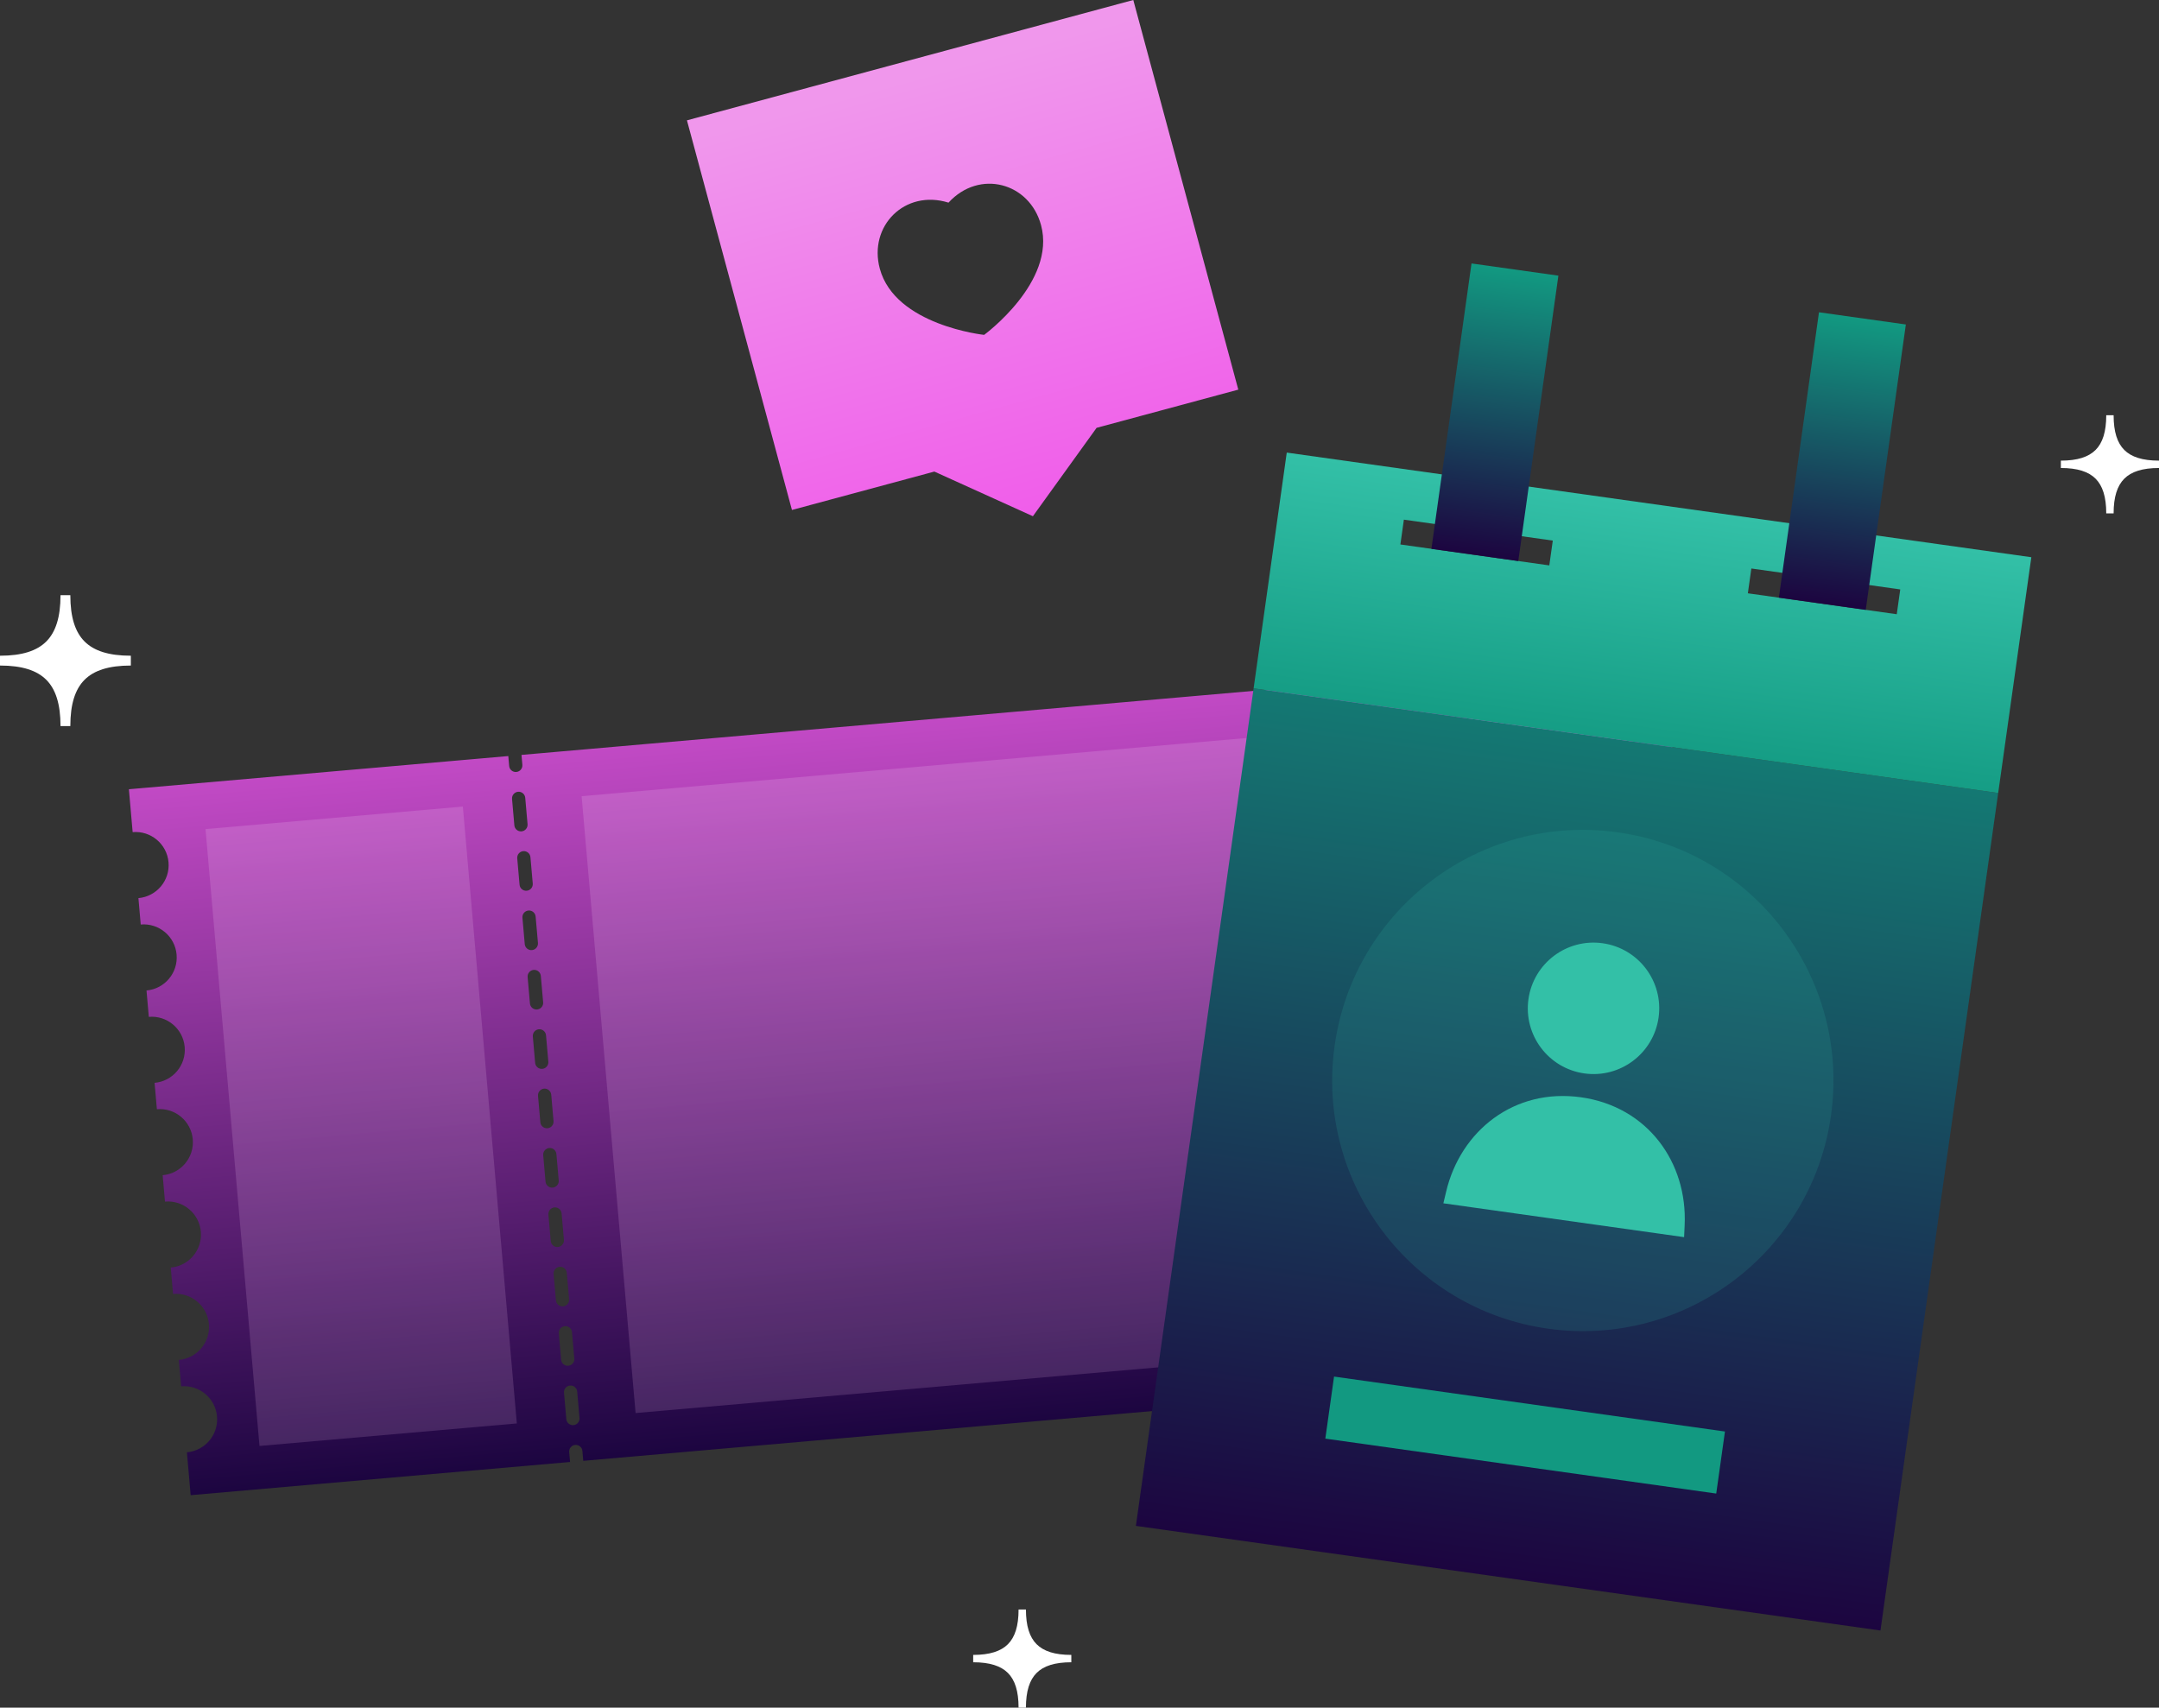 <svg width="268" height="212" viewBox="0 0 268 212" fill="none" xmlns="http://www.w3.org/2000/svg">
<rect x="0" y="0" width="268" height="212" fill="#333333" stroke="none"/>
<path fill-rule="evenodd" clip-rule="evenodd" d="M210.58 86.323C208.318 86.521 206.645 88.515 206.843 90.777C207.041 93.039 209.035 94.712 211.297 94.514L211.583 97.79C209.322 97.988 207.649 99.982 207.846 102.244C208.044 104.505 210.038 106.178 212.3 105.981L212.587 109.257C210.325 109.455 208.652 111.449 208.85 113.71C209.048 115.972 211.041 117.645 213.303 117.447L213.59 120.723C211.328 120.921 209.655 122.915 209.853 125.177C210.051 127.439 212.045 129.112 214.306 128.914L214.593 132.19C212.331 132.388 210.658 134.382 210.856 136.644C211.054 138.905 213.048 140.578 215.31 140.381L215.596 143.657C213.334 143.855 211.661 145.849 211.859 148.11C212.057 150.372 214.051 152.045 216.313 151.847L216.599 155.123C214.338 155.321 212.665 157.315 212.862 159.577C213.06 161.839 215.054 163.512 217.316 163.314L217.782 168.638L72.401 181.357L72.293 180.128C72.254 179.676 71.855 179.341 71.403 179.381C70.95 179.421 70.616 179.819 70.655 180.272L70.763 181.5L23.667 185.621L23.202 180.297C25.463 180.099 27.136 178.105 26.939 175.843C26.741 173.581 24.747 171.908 22.485 172.106L22.198 168.83C24.46 168.632 26.133 166.638 25.935 164.377C25.737 162.115 23.744 160.442 21.482 160.64L21.195 157.363C23.457 157.166 25.13 155.172 24.932 152.91C24.734 150.648 22.74 148.975 20.479 149.173L20.192 145.897C22.454 145.699 24.127 143.705 23.929 141.443C23.731 139.181 21.737 137.508 19.475 137.706L19.189 134.43C21.451 134.232 23.124 132.238 22.926 129.977C22.728 127.715 20.734 126.042 18.472 126.24L18.186 122.963C20.447 122.766 22.12 120.772 21.922 118.51C21.725 116.248 19.731 114.575 17.469 114.773L17.182 111.497C19.444 111.299 21.117 109.305 20.919 107.043C20.721 104.781 18.727 103.108 16.466 103.306L16 97.982L63.095 93.862L63.203 95.091C63.242 95.543 63.641 95.878 64.094 95.838C64.546 95.799 64.88 95.4 64.841 94.947L64.733 93.719L210.114 81L210.58 86.323ZM70.758 172.01C70.305 172.049 69.971 172.448 70.01 172.9L70.297 176.176C70.336 176.629 70.735 176.963 71.188 176.924C71.64 176.884 71.975 176.485 71.935 176.033L71.648 172.757C71.609 172.305 71.21 171.97 70.758 172.01ZM70.113 164.638C69.66 164.678 69.326 165.076 69.365 165.529L69.652 168.805C69.692 169.257 70.09 169.592 70.543 169.552C70.995 169.513 71.33 169.114 71.29 168.662L71.003 165.386C70.964 164.933 70.565 164.599 70.113 164.638ZM69.468 157.267C69.015 157.306 68.681 157.705 68.72 158.157L69.007 161.434C69.047 161.886 69.445 162.221 69.898 162.181C70.35 162.141 70.685 161.743 70.645 161.29L70.359 158.014C70.319 157.562 69.92 157.227 69.468 157.267ZM68.823 149.895C68.371 149.935 68.036 150.334 68.076 150.786L68.362 154.062C68.402 154.515 68.8 154.849 69.253 154.81C69.705 154.77 70.04 154.371 70 153.919L69.714 150.643C69.674 150.19 69.275 149.856 68.823 149.895ZM68.178 142.524C67.726 142.563 67.391 142.962 67.43 143.415L67.717 146.691C67.757 147.143 68.156 147.478 68.608 147.438C69.06 147.399 69.395 147 69.355 146.547L69.069 143.271C69.029 142.819 68.63 142.484 68.178 142.524ZM67.533 135.152C67.081 135.192 66.746 135.591 66.786 136.043L67.072 139.319C67.112 139.772 67.511 140.106 67.963 140.067C68.415 140.027 68.75 139.628 68.71 139.176L68.424 135.9C68.384 135.447 67.985 135.113 67.533 135.152ZM66.888 127.781C66.436 127.821 66.101 128.219 66.141 128.672L66.427 131.948C66.467 132.4 66.866 132.735 67.318 132.695C67.77 132.656 68.105 132.257 68.065 131.805L67.779 128.528C67.739 128.076 67.341 127.741 66.888 127.781ZM66.243 120.41C65.791 120.449 65.456 120.848 65.496 121.3L65.782 124.576C65.822 125.029 66.221 125.363 66.673 125.324C67.126 125.284 67.46 124.885 67.421 124.433L67.134 121.157C67.094 120.705 66.695 120.37 66.243 120.41ZM65.598 113.038C65.146 113.078 64.811 113.476 64.851 113.929L65.138 117.205C65.177 117.657 65.576 117.992 66.028 117.952C66.481 117.913 66.815 117.514 66.776 117.062L66.489 113.785C66.449 113.333 66.051 112.999 65.598 113.038ZM64.953 105.667C64.501 105.706 64.166 106.105 64.206 106.557L64.493 109.834C64.532 110.286 64.931 110.621 65.383 110.581C65.836 110.541 66.17 110.143 66.131 109.69L65.844 106.414C65.805 105.962 65.406 105.627 64.953 105.667ZM64.308 98.295C63.856 98.335 63.522 98.734 63.561 99.186L63.848 102.462C63.887 102.914 64.286 103.249 64.738 103.21C65.191 103.17 65.525 102.771 65.486 102.319L65.199 99.043C65.16 98.59 64.761 98.256 64.308 98.295Z" fill="url(#paint0_linear_6147_2576)"/>
<rect x="25.512" y="102.928" width="32.065" height="76.874" transform="rotate(-5 25.512 102.928)" fill="url(#paint1_linear_6147_2576)" fill-opacity="0.15"/>
<rect x="72.197" y="98.843" width="130.315" height="76.874" transform="rotate(-5 72.197 98.843)" fill="url(#paint2_linear_6147_2576)" fill-opacity="0.15"/>
<path d="M155.613 85.455L248.038 98.444L233.425 202.422L141 189.433L155.613 85.455Z" fill="url(#paint3_linear_6147_2576)"/>
<path d="M248.039 98.445L155.613 85.455L159.727 56.187L252.152 69.177L248.039 98.445ZM173.832 67.594L192.317 70.192L192.75 67.112L174.265 64.514L173.832 67.594ZM217.397 70.576L216.964 73.656L235.448 76.254L235.881 73.174L217.397 70.576Z" fill="url(#paint4_linear_6147_2576)"/>
<rect x="182.662" y="32.706" width="10.889" height="35.778" transform="rotate(8 182.662 32.706)" fill="url(#paint5_linear_6147_2576)"/>
<rect x="225.793" y="38.768" width="10.889" height="35.778" transform="rotate(8 225.793 38.768)" fill="url(#paint6_linear_6147_2576)"/>
<circle cx="196.479" cy="134.139" r="31.111" transform="rotate(8 196.479 134.139)" fill="#33C0A7" fill-opacity="0.15"/>
<path d="M198.941 117.1C194.479 116.473 190.355 119.582 189.728 124.045C189.101 128.507 192.209 132.633 196.67 133.261C201.131 133.888 205.256 130.779 205.883 126.316C206.51 121.853 203.402 117.727 198.941 117.1Z" fill="#33C0A7"/>
<path d="M196.253 136.223C187.968 135.058 181.311 140.366 179.513 147.932L179.168 149.385L209.05 153.587L209.119 152.094C209.476 144.326 204.539 137.388 196.253 136.223Z" fill="#33C0A7"/>
<rect x="165.597" y="170.897" width="49.001" height="7.778" transform="rotate(8 165.597 170.897)" fill="#129981"/>
<path fill-rule="evenodd" clip-rule="evenodd" d="M85.272 14.94L140.677 9.38299e-05L153.712 48.371L136.123 53.114L128.215 64.087L115.983 58.544L98.306 63.311L85.272 14.94ZM122.162 41.573C122.162 41.573 131.127 35.004 129.227 27.953C127.803 22.668 121.576 20.972 117.739 25.157C112.319 23.468 107.787 28.065 109.211 33.35C111.112 40.401 122.162 41.573 122.162 41.573Z" fill="url(#paint7_linear_6147_2576)"/>
<path d="M255.818 58.1C257.877 58.1 259.256 58.554 260.127 59.426C260.998 60.297 261.452 61.676 261.452 63.736H262.366C262.366 61.676 262.82 60.297 263.691 59.426C264.562 58.554 265.941 58.1 268 58.1V57.186C265.941 57.186 264.562 56.731 263.691 55.86C262.82 54.989 262.366 53.61 262.366 51.55H261.452C261.452 53.61 260.998 54.989 260.127 55.86C259.256 56.731 257.877 57.186 255.818 57.186V58.1Z" fill="white"/>
<path d="M0 82.624C2.746 82.624 4.583 83.231 5.745 84.392C6.906 85.554 7.512 87.393 7.512 90.139H8.73C8.73 87.393 9.336 85.554 10.498 84.392C11.659 83.231 13.497 82.624 16.242 82.624V81.406C13.497 81.406 11.659 80.8 10.498 79.638C9.336 78.476 8.73 76.638 8.73 73.891H7.512C7.512 76.638 6.906 78.476 5.745 79.638C4.583 80.8 2.746 81.406 0 81.406V82.624Z" fill="white"/>
<path d="M120.803 206.364C122.862 206.364 124.24 206.819 125.112 207.69C125.983 208.561 126.437 209.94 126.437 212H127.351C127.351 209.94 127.805 208.561 128.676 207.69C129.547 206.819 130.926 206.364 132.985 206.364V205.45C130.926 205.45 129.547 204.995 128.676 204.124C127.805 203.253 127.351 201.874 127.351 199.814H126.437C126.437 201.874 125.983 203.253 125.112 204.124C124.24 204.995 122.862 205.45 120.803 205.45V206.364Z" fill="white"/>
<defs>
<linearGradient id="paint0_linear_6147_2576" x1="110.899" y1="64.823" x2="120.725" y2="177.129" gradientUnits="userSpaceOnUse">
<stop stop-color="#F05DEA"/>
<stop offset="1" stop-color="#1C0540"/>
</linearGradient>
<linearGradient id="paint1_linear_6147_2576" x1="41.544" y1="102.928" x2="41.544" y2="179.801" gradientUnits="userSpaceOnUse">
<stop stop-color="#FFE8FE"/>
<stop offset="1" stop-color="#FBCAF9"/>
</linearGradient>
<linearGradient id="paint2_linear_6147_2576" x1="137.355" y1="98.843" x2="137.355" y2="175.717" gradientUnits="userSpaceOnUse">
<stop stop-color="#FFE8FE"/>
<stop offset="1" stop-color="#FBCAF9"/>
</linearGradient>
<linearGradient id="paint3_linear_6147_2576" x1="205.939" y1="62.681" x2="187.213" y2="195.928" gradientUnits="userSpaceOnUse">
<stop stop-color="#129981"/>
<stop offset="1" stop-color="#1C0540"/>
</linearGradient>
<linearGradient id="paint4_linear_6147_2576" x1="205.939" y1="62.682" x2="201.339" y2="95.416" gradientUnits="userSpaceOnUse">
<stop stop-color="#33C0A7"/>
<stop offset="1" stop-color="#129981"/>
</linearGradient>
<linearGradient id="paint5_linear_6147_2576" x1="188.107" y1="32.706" x2="188.107" y2="68.484" gradientUnits="userSpaceOnUse">
<stop stop-color="#129981"/>
<stop offset="1" stop-color="#1C0540"/>
</linearGradient>
<linearGradient id="paint6_linear_6147_2576" x1="231.238" y1="38.768" x2="231.238" y2="74.546" gradientUnits="userSpaceOnUse">
<stop stop-color="#129981"/>
<stop offset="1" stop-color="#1C0540"/>
</linearGradient>
<linearGradient id="paint7_linear_6147_2576" x1="113.189" y1="9.648" x2="128.24" y2="64.08" gradientUnits="userSpaceOnUse">
<stop stop-color="#F097EC"/>
<stop offset="1" stop-color="#F05DEA"/>
</linearGradient>
</defs>
</svg>
